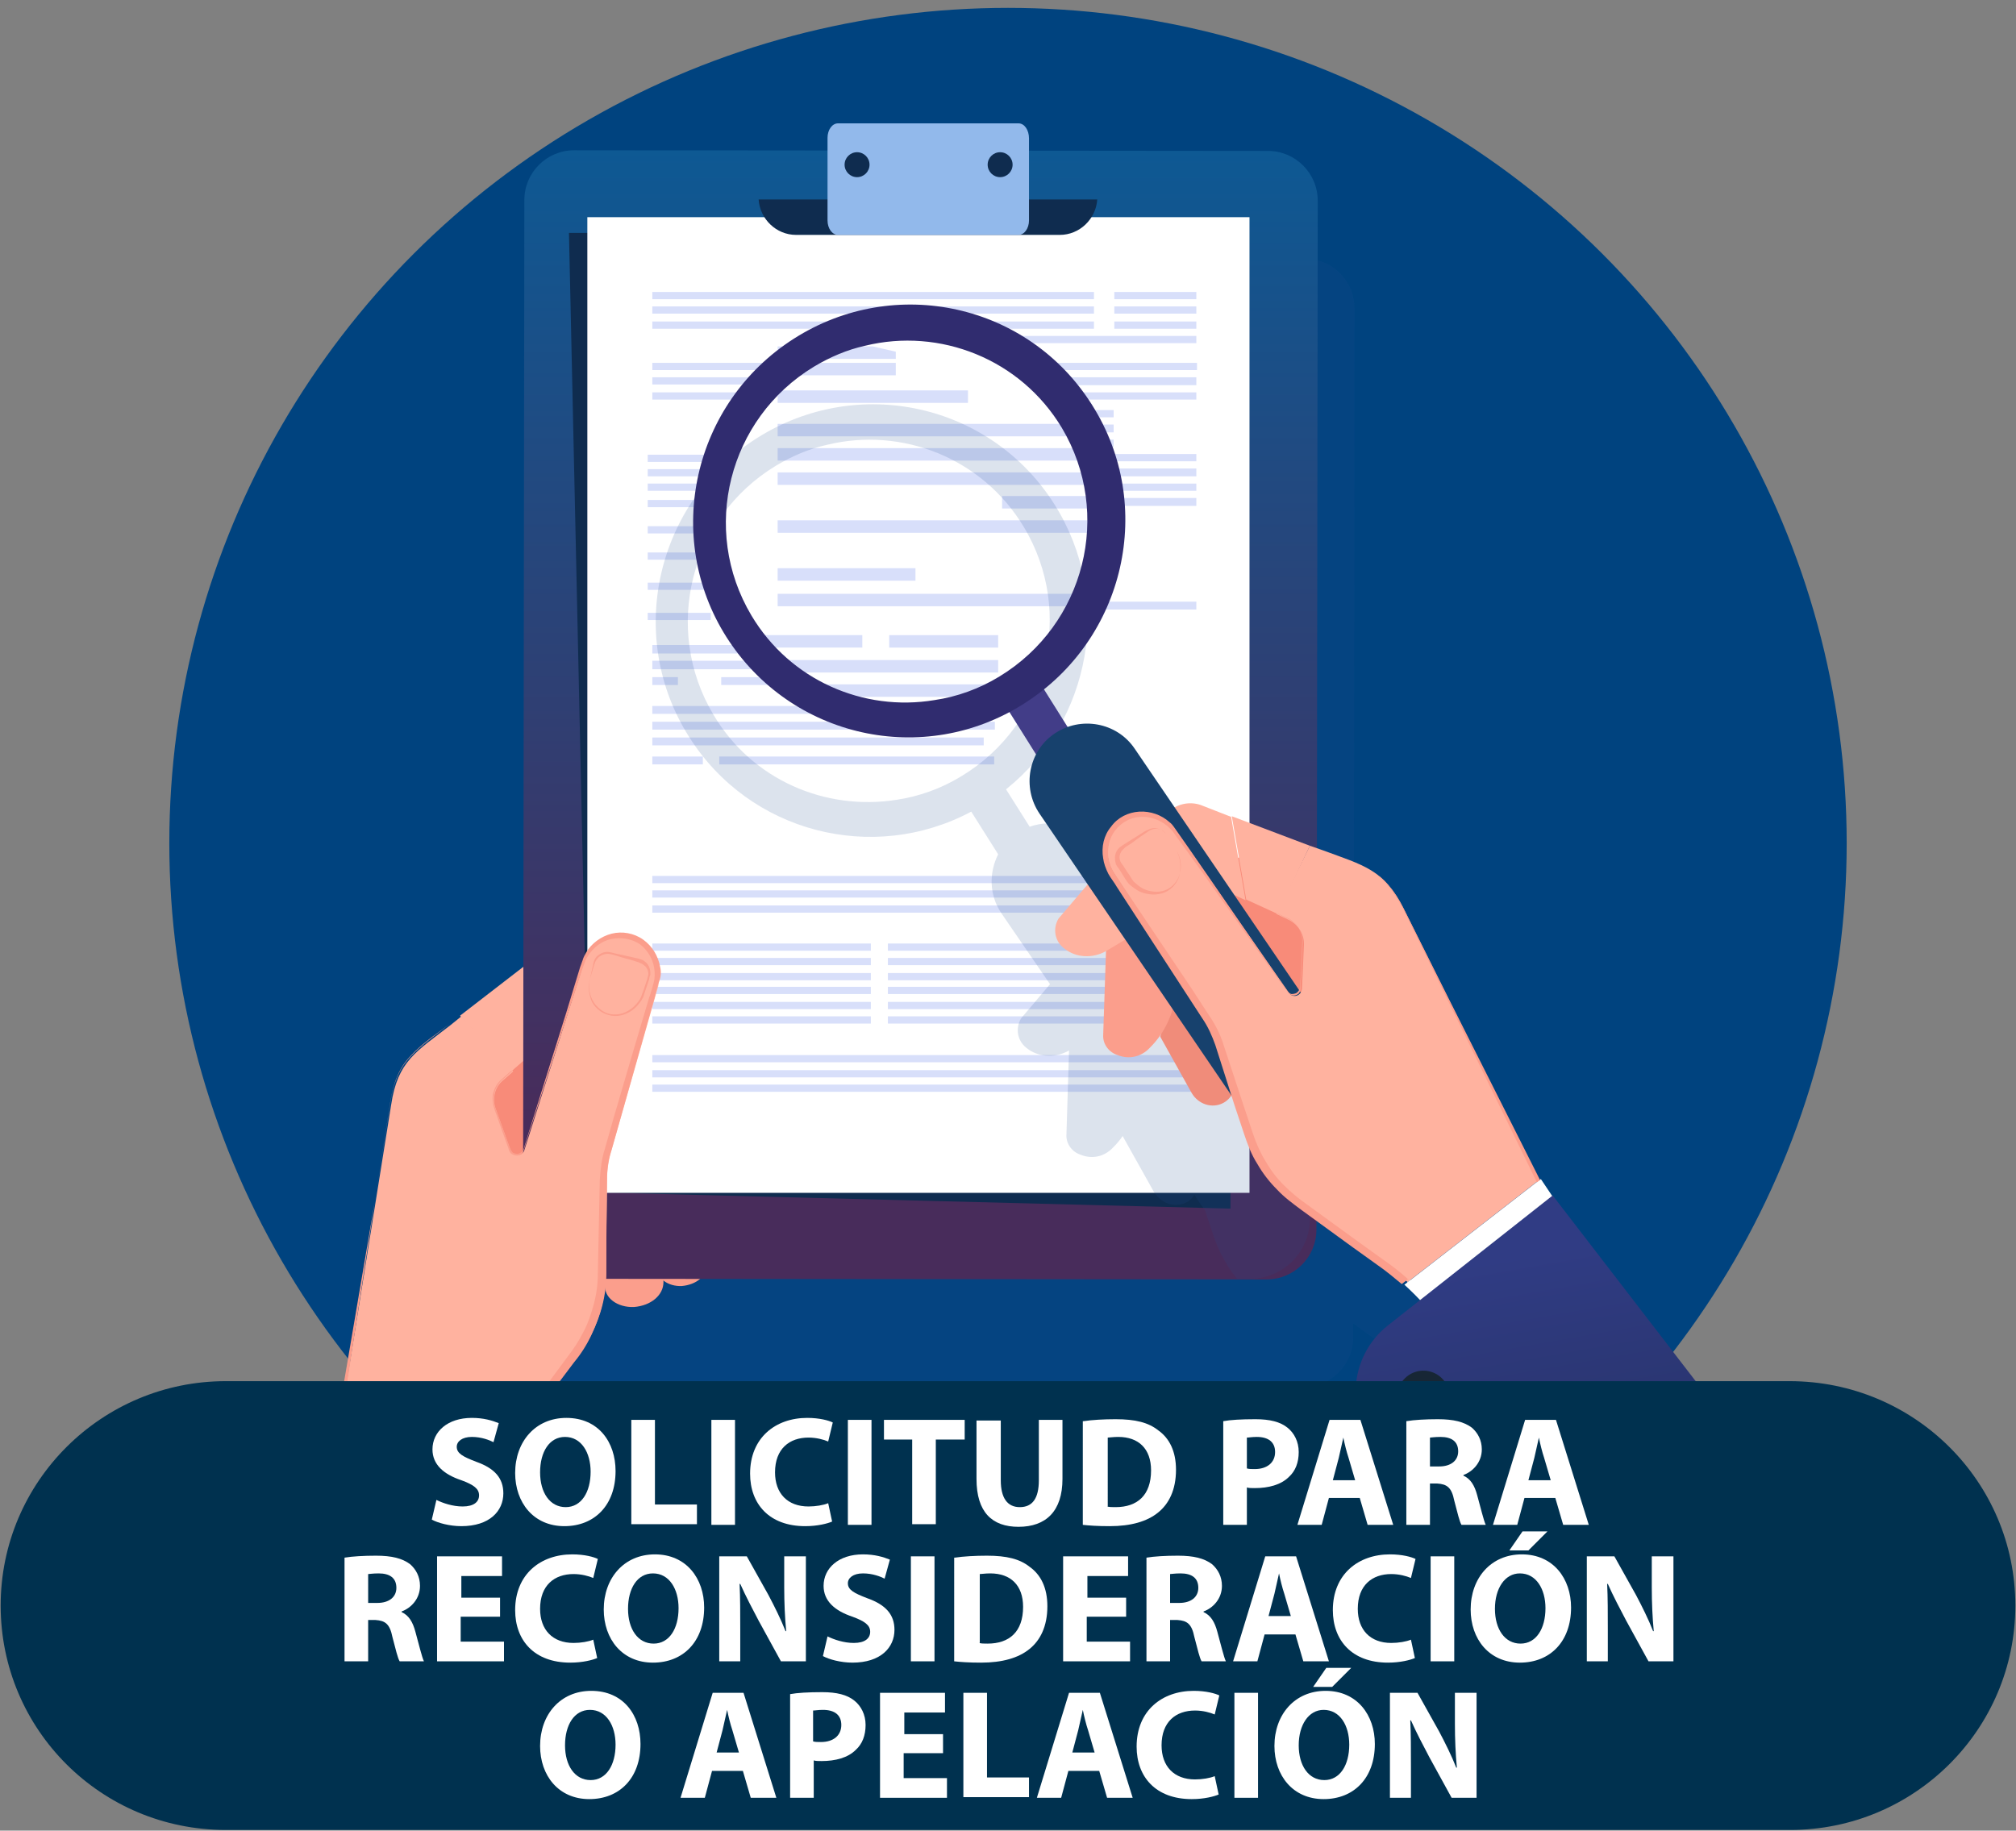 <?xml version="1.0" encoding="utf-8"?>
<!-- Generator: Adobe Illustrator 24.1.3, SVG Export Plug-In . SVG Version: 6.00 Build 0)  -->
<svg version="1.1" id="Capa_1" xmlns="http://www.w3.org/2000/svg" xmlns:xlink="http://www.w3.org/1999/xlink" x="0px" y="0px"
	 width="307.2px" height="279px" viewBox="0 0 307.2 279" style="enable-background:new 0 0 307.2 279;" xml:space="preserve">
<rect x="0" y="0" width="307.2" height="279" fill="#808080" stroke="none"/>
<style type="text/css">
	.st0{fill:#00437F;}
	.st1{opacity:0.16;}
	.st2{fill:#224D8F;}
	.st3{fill:#F88B79;}
	.st4{fill:#FFB29F;}
	.st5{fill:#FB9E8C;}
	.st6{fill:url(#SVGID_1_);}
	.st7{fill:#0F2C4F;}
	.st8{fill:#FFFFFF;}
	.st9{fill:#D8DFFA;}
	.st10{fill:#92B9EB;}
	.st11{fill:url(#SVGID_2_);}
	.st12{fill:#172635;}
	.st13{fill:#FC619D;}
	.st14{fill:#4877BC;}
	.st15{fill:#F08C7A;}
	.st16{fill:#423D88;}
	.st17{fill:#302C6F;}
	.st18{fill:#17416D;}
	.st19{fill:url(#SVGID_3_);}
	.st20{fill:#00314F;}
	.st21{enable-background:new    ;}
</style>
<ellipse class="st0" cx="153.6" cy="128.5" rx="127.8" ry="127.3"/>
<g>
	<g class="st1">
		<path class="st2" d="M242.3,198.5l-0.5,0.4l-1.8-2.7l-20.5-41.3c-0.6-1.1-1.1-2.1-1.7-2.9c-2.5-3.4-5.5-4.2-10.6-6.1l-0.9-0.3
			l0.1-98.6c0-3.8-2.8-7-6.5-7.5V29.4c0-1.5-1.2-2.8-2.7-2.8h-2.1c-1.5,0-2.8,1.2-2.8,2.7v5c-1.1,0-1.9,0.9-2,2v3.1h-27.9v-1.9
			c0-1.2-0.7-2.2-1.6-2.2h-27.5c-0.9,0-1.6,1-1.6,2.2v1.9H93.1c-4.2,0-7.6,3.4-7.6,7.6l-0.1,116.9l-9.6,7.4l-1.6,1.2
			c-1,0.7-1.8,1.4-2.6,2l2.7-2.1l-3.1,2.3c-1,0.8-2,1.6-2.9,2.6c-0.9,0.9-1.6,2-2.1,3.2s-0.8,2.5-1,3.7l-2.5,15.3L57.5,230l-0.2,0.5
			l-5.8,13.7h31.9v-3.6l-1.6-0.7c0.1-0.2,0.2-0.4,0.3-0.6c0.8-1.3,1.7-2.6,2.7-3.9l8.6-11.4c1-1.2,1.9-2.6,2.6-4.1s1.3-3,1.7-4.6
			c0.1-0.5,0.2-1,0.3-1.5c0.1,1.8,2.1,3.1,4.4,3c2.6-0.1,4.5-1.8,4.5-3.8v-0.1c0.7,0.5,1.7,0.8,2.7,0.8c1.8-0.1,3.3-1.1,3.7-2.4
			l85.3,0.1c4.2,0,7.6-3.4,7.6-7.6v-2.1l10.8,7.8c1.9,1.4,3.7,3,5.4,4.8l-5.3,4.2c-5.6,4.4-6.6,12.6-2.1,18.2l6,7.6h41.7v-19.8
			L242.3,198.5z"/>
	</g>
	<g class="st1">
		<path class="st2" d="M71.1,174.7l0.3-0.2c-0.2,0.1-0.3,0.3-0.5,0.4C71,174.8,71,174.8,71.1,174.7z"/>
	</g>
	<path class="st3" d="M76.8,181.7c3.3,0.7,6.6-1.5,7.3-4.8l3.3-16.1c0.7-3.3-1.5-6.6-4.8-7.3s-6.6,1.5-7.3,4.8l-3.3,16
		C71.3,177.7,73.5,181,76.8,181.7z"/>
	<path class="st4" d="M84.2,163.6c1.5-1.1,3.4-1.3,5.1-0.5l1.4,0.6c-0.7,0.7-1.3,1.5-1.6,2.5l-3,9.5l-4.1,3.7l-1.7-12.7L84.2,163.6z
		"/>
	<polygon class="st4" points="70.1,154.8 80.2,147 81.9,159.8 77.9,163.3 	"/>
	<path class="st5" d="M100.9,185.5l0.2,9.9c0,2-1.9,3.6-4.5,3.8c-2.5,0.1-4.6-1.4-4.4-3.4l1.3-15.5L100.9,185.5z"/>
	<path class="st5" d="M107.5,184.5l0.2,8.3c0,1.7-1.6,3-3.8,3.2c-2.1,0.1-3.9-1.2-3.7-2.8l1.1-13.1L107.5,184.5z"/>
	
		<linearGradient id="SVGID_1_" gradientUnits="userSpaceOnUse" x1="140.25" y1="263.616" x2="140.25" y2="108.725" gradientTransform="matrix(1 0 0 -1 0 279.276)">
		<stop  offset="0" style="stop-color:#0B5B96"/>
		<stop  offset="1" style="stop-color:#482C5B"/>
	</linearGradient>
	<path class="st6" d="M193,195l-105.7-0.1c-4.2,0-7.6-3.4-7.6-7.6l0.2-156.8c0-4.2,3.4-7.6,7.6-7.6L193.2,23c4.2,0,7.6,3.4,7.6,7.6
		l-0.2,156.8C200.6,191.6,197.2,195,193,195z"/>
	<polygon class="st7" points="187.5,184.2 89.9,181.7 86.7,35.5 187.5,35.5 	"/>
	<rect x="89.5" y="33.1" class="st8" width="100.9" height="148.7"/>
	<g>
		<rect x="99.4" y="143.8" class="st9" width="33.3" height="1.1"/>
		<rect x="99.4" y="146" class="st9" width="33.3" height="1.1"/>
		<rect x="99.4" y="148.3" class="st9" width="33.3" height="1.1"/>
	</g>
	<g>
		<rect x="135.3" y="143.8" class="st9" width="33.3" height="1.1"/>
		<rect x="135.3" y="146" class="st9" width="33.3" height="1.1"/>
		<rect x="135.3" y="148.3" class="st9" width="33.3" height="1.1"/>
	</g>
	<g>
		<rect x="99.4" y="150.4" class="st9" width="33.3" height="1.1"/>
		<rect x="99.4" y="152.7" class="st9" width="33.3" height="1.1"/>
		<rect x="99.4" y="154.9" class="st9" width="33.3" height="1.1"/>
	</g>
	<g>
		<rect x="135.3" y="150.4" class="st9" width="33.3" height="1.1"/>
		<rect x="135.3" y="152.7" class="st9" width="33.3" height="1.1"/>
		<rect x="135.3" y="154.9" class="st9" width="33.3" height="1.1"/>
	</g>
	<path class="st8" d="M52.1,213.7L48.8,225l23.4,6.3l0.1-0.4c0.9-2.8,2.1-5.6,3.6-8.1l-23.7-9.6L52.1,213.7z"/>
	<path class="st4" d="M96.3,142.8c-2.1-0.6-4.2-0.1-5.7,1.3c-0.7,0.7-1.3,1.5-1.6,2.5l-3,9.5l-6.1,19.2c-0.3,1-1.7,1-2.1,0l-2.3-6.4
		c-0.5-1.5-0.1-3.2,1.1-4.2l1.6-1.4l-7.9-8.4l-1.6,1.3c-5.3,4.1-8.1,5.5-9.1,12.2l-7.2,45l23.7,9.6c0.7-1.1,1.4-2.2,2.2-3.3
		l9.9-13.2c2.6-3.5,4-7.7,4.1-12l0.2-14.6c0-1.5,0.2-2.9,0.6-4.3l7.2-25.3C101,147,99.3,143.7,96.3,142.8z"/>
	<g>
		<path class="st5" d="M57.1,183.2l2.4-15.3c0.2-1.3,0.5-2.5,1-3.7s1.2-2.3,2.1-3.2c0.9-1,1.9-1.8,2.9-2.6l3.1-2.4l-3.1,2.3
			c-1,0.8-2,1.6-2.9,2.6c-0.9,0.9-1.6,2-2.1,3.2s-0.8,2.5-1,3.7L57.1,183.2L52,213.1l0.5,0.2L57.1,183.2z"/>
		<path class="st5" d="M100.6,147.4c-0.3-1.7-1.2-3.2-2.6-4.2s-3.2-1.3-4.8-0.9c-1.6,0.4-3.1,1.5-3.9,2.9c-0.2,0.4-0.4,0.7-0.5,1.1
			l-0.4,1.1l-0.7,2.3l-1.4,4.6l-5.7,18.2l-0.7,2.3c-0.1,0.4-0.2,0.7-0.6,0.9c-0.3,0.2-0.7,0.2-1.1,0c-0.3-0.2-0.4-0.6-0.6-1
			l-0.4-1.1l-0.8-2.2l-0.8-2.2c-0.3-0.7-0.5-1.5-0.3-2.3c0.1-0.8,0.5-1.5,1-2.1c0.6-0.5,1.2-1.1,1.8-1.6l0,0c-0.1,0-0.1,0-0.2,0
			c-0.6,0.5-1.1,1-1.7,1.5c-0.6,0.6-0.9,1.3-1.1,2.1c-0.1,0.8,0,1.6,0.3,2.4l1.6,4.5l0.4,1.1c0.1,0.2,0.1,0.4,0.2,0.6
			c0.1,0.2,0.2,0.4,0.4,0.5c0.4,0.2,0.8,0.3,1.2,0.1c0.4-0.2,0.6-0.6,0.7-1l0.7-2.3l5.9-18.1l2.2-6.8l0.4-1.1c0.1-0.4,0.3-0.7,0.5-1
			c0.8-1.3,2.1-2.3,3.6-2.6s3.1,0,4.3,0.8c1.2,0.9,2,2.3,2.2,3.7c0.1,0.7,0.1,1.5-0.1,2.2s-0.4,1.5-0.7,2.3l-2.7,9.1l-2.7,9.2
			l-1.3,4.6c-0.5,1.5-0.7,3.2-0.8,4.8l-0.2,9.5l-0.1,4.8c0,1.6-0.2,3.1-0.6,4.6s-0.9,3-1.6,4.3c-0.7,1.4-1.5,2.6-2.5,3.9l-5.7,7.7
			l-2.8,3.8c-1,1.3-1.9,2.6-2.7,4c-0.1,0.1-0.1,0.2-0.2,0.3l1.1,0.4c0-0.1,0.1-0.1,0.1-0.2c0.8-1.3,1.7-2.6,2.7-3.9l8.6-11.4
			c1-1.2,1.9-2.6,2.6-4.1s1.3-3,1.7-4.6c0.4-1.6,0.6-3.2,0.6-4.9v-4.8l0.1-9.5c0-1.5,0.2-3.1,0.7-4.5l1.3-4.6l2.6-9.2l2.6-9.2
			c0.2-0.8,0.4-1.5,0.6-2.3C100.7,149.1,100.8,148.2,100.6,147.4z"/>
		<path class="st8" d="M71.8,230.7l-22.6-5.9l3.1-11l0,0l0.1-0.4l-0.5-0.2l-0.1,0.5L48.4,225l-0.1,0.4l0.4,0.1L72,232l0.5,0.1
			l0.2-0.5c0.9-2.9,2.1-5.8,3.7-8.4l-1.1-0.4C73.9,225.2,72.7,227.9,71.8,230.7z"/>
	</g>
	<path class="st5" d="M89.9,149.2l0.4-1.8c0.1-0.3,0.1-0.6,0.2-0.9c0.1-0.3,0.3-0.6,0.5-0.8c0.5-0.4,1.1-0.7,1.8-0.6
		c0.6,0.1,1.2,0.3,1.8,0.4l1.8,0.4l0.9,0.2c0.3,0.1,0.7,0.2,0.9,0.4c0.6,0.4,0.9,1.1,0.9,1.8c0,0.2,0,0.4-0.1,0.5l-0.1,0.5l-0.3,0.9
		l-0.3,0.9c-0.1,0.3-0.2,0.6-0.3,0.9c-0.3,0.6-0.7,1.1-1.2,1.6c-1,0.9-2.3,1.4-3.6,1.2c-1.3-0.2-2.4-1-3-2.1
		C89.8,151.7,89.5,150.4,89.9,149.2z M89.9,149.2c-0.3,1.2-0.1,2.5,0.6,3.6c0.7,1,1.8,1.8,3,1.8c1.2,0.1,2.4-0.5,3.2-1.3
		c0.4-0.4,0.8-0.9,1-1.4s0.4-1.1,0.6-1.7l0.3-0.9l0.1-0.4c0-0.1,0.1-0.3,0.1-0.4c0-0.5-0.2-1.1-0.7-1.4c-0.2-0.2-0.5-0.3-0.7-0.4
		l-0.9-0.3l-1.8-0.5c-0.6-0.2-1.2-0.4-1.8-0.5c-0.6-0.1-1.2,0.1-1.7,0.5c-0.2,0.2-0.4,0.5-0.5,0.7c-0.1,0.3-0.2,0.6-0.3,0.9
		L89.9,149.2z"/>
	<path class="st7" d="M115.6,30.4c0.2,3,2.7,5.4,5.7,5.4h40.2c3,0,5.5-2.4,5.7-5.4H115.6z"/>
	<path class="st10" d="M155.2,18.8h-27.5c-0.9,0-1.6,1-1.6,2.2v12.6c0,1.2,0.7,2.2,1.6,2.2h27.5c0.9,0,1.6-1,1.6-2.2V21.1
		C156.8,19.8,156.1,18.8,155.2,18.8z"/>
	<rect x="99.4" y="103.2" class="st9" width="3.9" height="1.2"/>
	<rect x="134.3" y="110" class="st9" width="17.3" height="1.2"/>
	<polygon class="st9" points="99.4,98.3 99.4,99.6 116.7,99.6 115.4,98.3 	"/>
	<polygon class="st9" points="131.4,96.8 113.4,96.8 115.5,98.7 131.4,98.7 	"/>
	<rect x="135.5" y="96.8" class="st9" width="16.6" height="1.9"/>
	<polygon class="st9" points="99.4,100.7 99.4,102 119.5,102 118.1,100.7 	"/>
	<polygon class="st9" points="152.1,100.6 117.6,100.6 119.8,102.5 152.1,102.5 	"/>
	<polygon class="st9" points="109.9,103.2 109.9,104.4 122.2,104.4 120.8,103.2 	"/>
	<polygon class="st9" points="152.1,104.3 121.8,104.3 124,106.2 152.1,106.2 	"/>
	<rect x="99.4" y="107.6" class="st9" width="52.2" height="1.2"/>
	<rect x="99.4" y="110" class="st9" width="32.4" height="1.2"/>
	<rect x="99.4" y="112.4" class="st9" width="50.5" height="1.2"/>
	<rect x="99.4" y="115.3" class="st9" width="7.7" height="1.2"/>
	<rect x="109.6" y="115.3" class="st9" width="41.9" height="1.2"/>
	<rect x="169.8" y="44.5" class="st9" width="12.5" height="1.1"/>
	<rect x="169.8" y="46.7" class="st9" width="12.5" height="1.1"/>
	<rect x="169.8" y="49" class="st9" width="12.5" height="1.1"/>
	<rect x="152.5" y="51.2" class="st9" width="29.8" height="1.1"/>
	<rect x="158.9" y="55.3" class="st9" width="23.5" height="1.1"/>
	<polygon class="st9" points="158.9,58.7 159.9,58.7 158.9,58 	"/>
	<polygon class="st9" points="182.3,57.5 158.9,57.5 158.9,58 159.9,58.7 182.3,58.7 	"/>
	<polygon class="st9" points="163.1,60.9 162.7,60.6 162.8,60.9 	"/>
	<polygon class="st9" points="162.7,60.6 161.5,59.8 158.9,59.8 158.9,60.9 162.8,60.9 	"/>
	<polygon class="st9" points="161.5,59.8 162.7,60.6 162.5,59.8 	"/>
	<polygon class="st9" points="182.3,60.9 182.3,59.8 162.5,59.8 162.7,60.6 163.1,60.9 	"/>
	<g>
		<rect x="99.4" y="44.5" class="st9" width="67.3" height="1.1"/>
		<rect x="99.4" y="46.7" class="st9" width="67.3" height="1.1"/>
		<rect x="99.4" y="49" class="st9" width="67.3" height="1.1"/>
	</g>
	<g>
		<rect x="99.4" y="133.5" class="st9" width="67.3" height="1.1"/>
		<rect x="99.4" y="135.7" class="st9" width="67.3" height="1.1"/>
		<rect x="99.4" y="138" class="st9" width="67.3" height="1.1"/>
	</g>
	<g>
		<rect x="99.4" y="160.8" class="st9" width="85.2" height="1.1"/>
		<rect x="99.4" y="163.1" class="st9" width="85.2" height="1.1"/>
		<rect x="99.4" y="165.3" class="st9" width="85.2" height="1.1"/>
	</g>
	<g>
		<rect x="99.4" y="55.3" class="st9" width="18.6" height="1.1"/>
		<rect x="99.4" y="57.5" class="st9" width="18.6" height="1.1"/>
		<rect x="99.4" y="59.8" class="st9" width="18.6" height="1.1"/>
	</g>
	<g>
		<rect x="98.7" y="69.3" class="st9" width="9.6" height="1.1"/>
		<rect x="98.7" y="71.5" class="st9" width="9.6" height="1.1"/>
		<rect x="98.7" y="73.7" class="st9" width="9.6" height="1.1"/>
		<rect x="98.7" y="76.2" class="st9" width="9.6" height="1.1"/>
	</g>
	<g>
		<rect x="98.7" y="80.2" class="st9" width="9.6" height="1.1"/>
		<rect x="98.7" y="84.2" class="st9" width="9.6" height="1.1"/>
		<rect x="98.7" y="88.8" class="st9" width="9.6" height="1.1"/>
		<rect x="98.7" y="93.4" class="st9" width="9.6" height="1.1"/>
	</g>
	<polygon class="st9" points="155.8,55.3 155.1,55.3 155.8,55.8 	"/>
	<polygon class="st9" points="169.7,62.5 163.2,62.5 163.5,63.6 169.7,63.6 	"/>
	<polygon class="st9" points="169.7,64.7 163.8,64.7 164.1,65.9 169.7,65.9 	"/>
	<polygon class="st9" points="169.7,67 164.3,67 164.6,68.1 169.7,68.1 	"/>
	<polygon class="st9" points="182.3,69.2 164.9,69.2 165.2,70.3 182.3,70.3 	"/>
	<polygon class="st9" points="182.3,71.4 165.5,71.4 165.8,72.6 182.3,72.6 	"/>
	<polygon class="st9" points="182.3,73.7 166.1,73.7 166.4,74.8 182.3,74.8 	"/>
	<polygon class="st9" points="182.3,75.9 166.7,75.9 167,77.1 182.3,77.1 	"/>
	<polygon class="st9" points="168.4,79.4 168.4,78.3 167.3,78.3 167.6,79.4 	"/>
	<polygon class="st9" points="167.9,80.5 167.7,80.5 167.5,81.7 168.2,81.7 	"/>
	<polygon class="st9" points="168.4,81.7 168.4,80.5 167.9,80.5 168.2,81.7 	"/>
	<polygon class="st9" points="168.4,82.8 167.3,82.8 167.1,83.9 168.4,83.9 	"/>
	<polygon class="st9" points="168.4,85 166.9,85 166.7,86.1 168.4,86.1 	"/>
	<polygon class="st9" points="168.4,89.5 166.1,89.5 165.9,90.6 168.4,90.6 	"/>
	<g>
		<polygon class="st9" points="133,52.8 118.5,52.8 118.5,54.7 136.5,54.7 136.5,53.6 		"/>
		<rect x="118.5" y="55.3" class="st9" width="18" height="1.9"/>
		<rect x="118.5" y="59.5" class="st9" width="29" height="1.9"/>
		<rect x="118.5" y="64.6" class="st9" width="48.5" height="1.9"/>
		<rect x="118.5" y="68.3" class="st9" width="48.5" height="1.9"/>
		<rect x="118.5" y="72" class="st9" width="48.5" height="1.9"/>
		<rect x="152.7" y="75.6" class="st9" width="14.2" height="1.9"/>
		<rect x="118.5" y="79.3" class="st9" width="48.5" height="1.9"/>
		<rect x="118.5" y="86.6" class="st9" width="21" height="1.9"/>
		<rect x="118.5" y="90.5" class="st9" width="48.5" height="1.9"/>
	</g>
	<polygon class="st9" points="182.3,91.7 165.7,91.7 165.5,92.9 182.3,92.9 	"/>
	<g>
		<circle class="st7" cx="130.6" cy="25.1" r="1.9"/>
		<circle class="st7" cx="152.4" cy="25.1" r="1.9"/>
	</g>
	
		<linearGradient id="SVGID_2_" gradientUnits="userSpaceOnUse" x1="34.028" y1="38.249" x2="75.706" y2="50.657" gradientTransform="matrix(1 0 0 -1 0 279.276)">
		<stop  offset="0" style="stop-color:#232D59"/>
		<stop  offset="1" style="stop-color:#303C84"/>
	</linearGradient>
	<path class="st11" d="M87.6,244.2c1.4-5.8-1.5-12-7.2-14.4L50.5,217l-11.6,27.2H87.6z"/>
	<circle class="st12" cx="78.3" cy="239.3" r="2.9"/>
	<path class="st13" d="M137.9,49.6l-1.2,1.2l2.3-0.1C138.6,50.3,138.2,50,137.9,49.6z"/>
	<path class="st14" d="M114.5,58.8L114.5,58.8L114.5,58.8z"/>
	<path class="st14" d="M121.6,57.1v-2.6l-7.1,4.2l0,0l1,1C117.2,58.1,119.4,57.2,121.6,57.1z"/>
	<g class="st1">
		<path class="st2" d="M199.5,146.1c-1.1-0.4-2.3-0.8-3.7-1.4l-2-0.7l-11.9-4.4l-4.7-1.8c-1.4-0.5-2.8-0.4-4,0.4l-6.1-8.9
			c-2.3-3.4-6.5-4.6-10.2-3.3l-3.6-5.7c13-10.4,16.4-29.1,7.4-43.4c-9.7-15.4-30-19.9-45.4-10.1S95.3,97,105,112.3
			c9.2,14.6,28,19.4,43,11.4l4.1,6.5c-1.4,2.8-1.4,6.2,0.5,9L160,150l-4.4,5.2c-0.9,1.5-0.6,3.4,0.8,4.5c0.1,0.1,0.3,0.2,0.4,0.3
			c1.8,1.2,4.2,1.2,6.1,0.1l-0.4,13c0,1.3,0.9,2.5,2.2,2.9c1.7,0.7,3.6,0.3,4.9-1.1l0.1-0.1c0.5-0.5,1-1.1,1.4-1.7v0.1l4.7,8.4
			c0.8,1.3,2.2,2.2,3.8,2c1.1-0.1,1.9-0.7,2.4-1.5l1,1.5c0.2,0.3,0.4,0.5,0.6,0.8l1.3,3.9c0.7,2.1,1.7,4,2.9,5.7
			c0.2,0.3,0.5,0.6,0.7,0.9h2c5,0,9.1-4.1,9.1-9.1v-39.7H199.5z M146.5,118.3c-3.1,1.9-6.5,3.1-9.9,3.6c-10.8,1.7-22-3-27.9-13
			c-7.8-13.1-3.5-30,9.5-37.9c2.5-1.5,5.1-2.6,7.8-3.2c11.4-2.8,23.7,2,30,12.5C163.9,93.4,159.6,110.4,146.5,118.3z"/>
	</g>
	<g>
		<path class="st3" d="M201.3,156.5c-3,1.7-6.8,0.6-8.4-2.4l-8-14.4c-1.7-3-0.6-6.8,2.4-8.4c3-1.7,6.8-0.6,8.4,2.4l8,14.4
			C205.4,151.1,204.3,154.9,201.3,156.5z"/>
		<path class="st4" d="M183,122.7c-1.7-0.6-3.7-0.2-5,1.1l-1.1,1c0.9,0.4,1.6,1.1,2.2,1.9l5.7,8.2l5,2.3l-2.2-12.7L183,122.7z"/>
		<path class="st15" d="M176.8,158l4.8,8.6c1,1.7,3.1,2.4,4.8,1.5s2.3-3.1,1.2-4.7l-8.7-12.8L176.8,158z"/>
		<g>
			<polygon class="st16" points="160.4,119 165.7,115.6 158.1,103.5 152.8,106.9 			"/>
			<path class="st17" d="M156.1,107.2c15.4-9.8,20-30.2,10.3-45.5c-9.7-15.4-30-19.9-45.4-10.1s-20,30.2-10.3,45.5
				C120.5,112.5,140.8,117,156.1,107.2z M114.5,93.8c-7.8-13.1-3.5-30,9.5-37.9c2.5-1.5,5.1-2.6,7.8-3.2c11.4-2.8,23.7,2,30,12.5
				c7.8,13.1,3.5,30-9.5,37.9c-3.1,1.9-6.5,3.1-9.9,3.6C131.6,108.5,120.4,103.7,114.5,93.8z"/>
		</g>
		<path class="st5" d="M168.6,143l-0.5,14.9c0,1.3,0.9,2.5,2.2,2.9c1.7,0.7,3.6,0.3,4.9-1.1l0.1-0.1c2.2-2.2,3.5-5.1,3.9-8.2
			l-7.1-10.5L168.6,143z"/>
		<path class="st4" d="M165.9,134.6l-4.6,5.4c-0.9,1.5-0.6,3.4,0.8,4.5c0.1,0.1,0.3,0.2,0.4,0.3c1.9,1.3,4.4,1.2,6.3,0l3-1.8
			L165.9,134.6z"/>
		<path class="st18" d="M201.4,168.1l-3.2,2.2c-3.1,2.1-7.4,1.3-9.5-1.8L158.4,124c-2.7-4-1.7-9.5,2.3-12.2s9.5-1.7,12.2,2.3
			l30.3,44.5C205.3,161.7,204.5,166,201.4,168.1z"/>
		<path class="st4" d="M234.4,179.8l-20.5-41.3c-3-6-6.1-6.6-12.3-8.9l-2-0.7l-5.1,10.4l1.9,0.9c1.4,0.7,2.3,2.1,2.3,3.7l-0.3,6.8
			c-0.1,1.1-1.4,1.5-2,0.6l-11.5-16.5l-5.7-8.2c-0.6-0.8-1.4-1.5-2.2-1.9c-1.8-0.9-4-0.8-5.8,0.4c-2.6,1.8-3.2,5.5-1.4,8.1l14.4,22
			c0.8,1.2,1.4,2.6,1.9,3.9l4.5,13.9c1.3,4.1,4,7.7,7.5,10.3l13.4,9.7c1,0.7,2,1.6,3,2.4l20.1-15.6L234.4,179.8z"/>
		<path class="st8" d="M234.5,179.9l-20.1,15.6c2.2,2,4.2,4.3,5.9,6.8l0.2,0.3l20.5-13L234.5,179.9z"/>
		<g>
			<path class="st5" d="M194.6,139.3L194.6,139.3C194.6,139.2,194.6,139.2,194.6,139.3L194.6,139.3z"/>
			<path class="st5" d="M220.9,202.3c-0.1-0.1-0.2-0.3-0.3-0.4l-0.4,0.3L220.9,202.3z"/>
			<polygon class="st5" points="240.8,189.3 240.4,189.5 240.6,189.8 			"/>
			<path class="st5" d="M214.6,195c-1.2-1.1-2.5-2.1-3.8-3l-3.9-2.8l-7.7-5.6c-1.3-0.9-2.5-1.9-3.6-3s-2-2.3-2.8-3.7
				c-0.8-1.3-1.4-2.7-1.9-4.2l-1.5-4.5l-3-9.1c-0.5-1.6-1.3-3.1-2.2-4.4l-2.6-4l-5.3-7.9l-5.3-7.9c-0.4-0.7-0.9-1.3-1.3-2
				c-0.4-0.6-0.6-1.3-0.8-2.1c-0.2-1.5,0.1-3,1-4.2s2.3-2,3.8-2.1s3,0.4,4.2,1.4c0.3,0.3,0.5,0.5,0.8,0.8l0.7,1l1.4,1.9l2.8,3.9
				l11,15.5l1.4,1.9c0.2,0.3,0.5,0.7,0.9,0.8s0.9-0.1,1.1-0.4c0.1-0.2,0.2-0.4,0.2-0.6c0-0.2,0-0.4,0-0.6l0.1-1.2l0.1-2.4l0.1-2.4
				c0.1-0.8,0-1.6-0.4-2.3s-0.9-1.3-1.7-1.7c-0.7-0.3-1.4-0.7-2.1-1l0,0V139l0,0l5-10.4l2,0.7l-2-0.7l-5.1,10.4l0,0l0,0
				c0.7,0.3,1.4,0.7,2.2,1c0.7,0.4,1.3,1,1.6,1.7c0.4,0.7,0.5,1.5,0.4,2.3l-0.1,2.4l-0.1,2.4l-0.1,1.2c0,0.4,0,0.8-0.3,1.1
				c-0.2,0.3-0.6,0.4-1,0.4c-0.4-0.1-0.6-0.4-0.8-0.7l-1.4-2l-10.8-15.7l-2.7-3.9l-1.4-2l-0.7-1c-0.2-0.3-0.5-0.7-0.8-0.9
				c-1.2-1.1-2.9-1.7-4.6-1.6c-1.7,0.1-3.3,0.9-4.3,2.3c-1.1,1.3-1.5,3.1-1.2,4.8c0.1,0.8,0.4,1.6,0.8,2.4c0.4,0.7,0.9,1.3,1.3,2
				l5.2,8l5.2,8l2.6,4c0.9,1.3,1.5,2.7,2,4.1l2.9,9.1l1.5,4.5c0.5,1.5,1.1,3.1,2,4.5c0.8,1.4,1.8,2.7,3,3.9c1.1,1.2,2.5,2.2,3.7,3.1
				l7.7,5.6l3.9,2.8c1.3,0.9,2.5,1.9,3.7,2.9l0,0l0.9-0.7C214.8,195.1,214.7,195,214.6,195z"/>
			<path class="st8" d="M241.3,189.4l-6.5-9.7l-0.5,0.4l6.2,9.4l0.3-0.2l-0.1,0.5l-0.2-0.3l-19.8,12.4c0.1,0.1,0.2,0.3,0.3,0.4
				l-0.7-0.2l0.4-0.3c-1.7-2.4-3.6-4.7-5.8-6.7l-0.9,0.7c2.3,2.1,4.4,4.4,6.1,7l0.3,0.4l0.4-0.3l20.4-13.1l0.3-0.2L241.3,189.4z"/>
			<path class="st5" d="M208.7,132.6c1.1,0.6,2.1,1.5,2.9,2.5c0.8,1,1.5,2.1,2.1,3.2l6.8,13.9l13.6,27.8l0.1,0.2l0.5-0.4l-0.1-0.1
				l0,0l0,0l-13.9-27.6l-6.9-13.8c-0.6-1.2-1.3-2.3-2.1-3.2C210.9,134,209.8,133.2,208.7,132.6c-1.1-0.7-2.3-1.2-3.5-1.6l-3.6-1.3
				l3.6,1.3C206.4,131.4,207.6,131.9,208.7,132.6z"/>
			<path class="st5" d="M234.7,179.6L234.7,179.6L234.7,179.6z"/>
		</g>
		<g>
			<path class="st5" d="M179.2,129.5l-1-1.6c-0.2-0.3-0.3-0.5-0.5-0.8c-0.2-0.2-0.4-0.4-0.7-0.6c-0.6-0.3-1.2-0.2-1.7,0
				c-0.5,0.3-1,0.7-1.5,1l-1.5,1.1l-0.8,0.5c-0.2,0.2-0.4,0.4-0.6,0.6c-0.3,0.5-0.4,1-0.2,1.5c0,0.1,0.1,0.2,0.2,0.4l0.3,0.4
				l0.5,0.8c0.4,0.5,0.7,1.1,1,1.5c0.4,0.4,0.9,0.8,1.4,1.1c1,0.5,2.3,0.7,3.4,0.3c1.1-0.4,2-1.4,2.3-2.6
				C180,131.8,179.8,130.5,179.2,129.5z M179.2,129.5c0.7,1.1,0.9,2.4,0.6,3.6c-0.2,1.2-1.1,2.4-2.3,2.9s-2.6,0.4-3.8-0.1
				c-0.6-0.3-1.1-0.7-1.6-1.1c-0.2-0.2-0.4-0.5-0.6-0.8l-0.5-0.8l-0.5-0.8l-0.3-0.4c-0.1-0.2-0.2-0.3-0.2-0.5
				c-0.2-0.7-0.1-1.5,0.3-2c0.2-0.3,0.5-0.5,0.8-0.7l0.8-0.5l1.6-1c0.5-0.3,1-0.7,1.6-0.9c0.6-0.3,1.3-0.2,1.9,0.1
				c0.3,0.1,0.5,0.4,0.7,0.6c0.2,0.3,0.3,0.5,0.5,0.8L179.2,129.5z"/>
		</g>
		<polygon class="st4" points="199.6,128.9 187.7,124.4 189.9,137.1 194.7,139.3 		"/>
	</g>
	
		<linearGradient id="SVGID_3_" gradientUnits="userSpaceOnUse" x1="240.749" y1="29.818" x2="230.568" y2="87.722" gradientTransform="matrix(1 0 0 -1 0 279.276)">
		<stop  offset="0" style="stop-color:#232D59"/>
		<stop  offset="1" style="stop-color:#303C84"/>
	</linearGradient>
	<path class="st19" d="M228.4,244.2h34.3v-28.1l-26.1-33.9L211.5,202c-5.6,4.4-6.6,12.6-2.1,18.2L228.4,244.2z"/>
	<ellipse class="st12" cx="216.9" cy="212.9" rx="4" ry="4"/>
</g>
<path class="st20" d="M307.1,244.7c0,18.9-15.4,34.2-34.3,34.2H34.4c-19,0-34.3-15.3-34.3-34.2l0,0c0-18.9,15.4-34.2,34.3-34.2
	h238.3C291.7,210.5,307.1,225.8,307.1,244.7L307.1,244.7z"/>
<g class="st21">
	<path class="st8" d="M66.5,228.6c1,0.5,2.5,1,4,1c1.7,0,2.5-0.7,2.5-1.7c0-1-0.8-1.6-2.7-2.3c-2.7-0.9-4.4-2.4-4.4-4.7
		c0-2.7,2.3-4.8,6-4.8c1.8,0,3.1,0.4,4.1,0.8l-0.8,2.9c-0.6-0.3-1.8-0.8-3.3-0.8s-2.3,0.7-2.3,1.5c0,1,0.9,1.5,3,2.3
		c2.8,1,4.1,2.5,4.1,4.8c0,2.7-2.1,5-6.4,5c-1.8,0-3.6-0.5-4.5-1L66.5,228.6z"/>
	<path class="st8" d="M93.8,224.2c0,5.2-3.2,8.4-7.8,8.4c-4.7,0-7.5-3.6-7.5-8.1c0-4.8,3.1-8.4,7.8-8.4
		C91.2,216.1,93.8,219.8,93.8,224.2z M82.3,224.4c0,3.1,1.5,5.3,3.9,5.3c2.4,0,3.8-2.3,3.8-5.4c0-2.9-1.4-5.3-3.9-5.3
		C83.7,219,82.3,221.3,82.3,224.4z"/>
	<path class="st8" d="M96.2,216.4h3.6v12.9h6.4v3h-10V216.4z"/>
	<path class="st8" d="M112,216.4v16h-3.6v-16H112z"/>
	<path class="st8" d="M126.8,231.9c-0.7,0.3-2.2,0.7-4.1,0.7c-5.5,0-8.4-3.4-8.4-8c0-5.5,3.9-8.5,8.7-8.5c1.9,0,3.3,0.4,3.9,0.7
		l-0.7,2.9c-0.7-0.3-1.8-0.6-3-0.6c-2.9,0-5.1,1.7-5.1,5.3c0,3.2,1.9,5.2,5.1,5.2c1.1,0,2.3-0.2,3-0.5L126.8,231.9z"/>
	<path class="st8" d="M132.8,216.4v16h-3.6v-16H132.8z"/>
	<path class="st8" d="M139,219.4h-4.3v-3H147v3h-4.4v12.9H139V219.4z"/>
	<path class="st8" d="M152.5,216.4v9.2c0,2.7,1,4.1,2.9,4.1c1.9,0,2.9-1.3,2.9-4.1v-9.2h3.6v9c0,4.9-2.5,7.3-6.7,7.3
		c-4,0-6.4-2.2-6.4-7.3v-8.9H152.5z"/>
	<path class="st8" d="M165.1,216.6c1.3-0.2,3.1-0.3,4.9-0.3c3,0,5,0.5,6.5,1.7c1.7,1.2,2.7,3.2,2.7,6c0,3.1-1.1,5.2-2.7,6.5
		c-1.7,1.4-4.2,2.1-7.4,2.1c-1.9,0-3.2-0.1-4.1-0.2V216.6z M168.7,229.6c0.3,0.1,0.8,0.1,1.3,0.1c3.3,0,5.4-1.8,5.4-5.6
		c0-3.3-1.9-5.1-5-5.1c-0.8,0-1.3,0.1-1.6,0.1V229.6z"/>
	<path class="st8" d="M186.4,216.6c1.1-0.2,2.7-0.3,4.9-0.3c2.2,0,3.8,0.4,4.9,1.3c1,0.8,1.7,2.1,1.7,3.7c0,1.6-0.5,2.9-1.5,3.8
		c-1.2,1.2-3.1,1.7-5.2,1.7c-0.5,0-0.9,0-1.2-0.1v5.7h-3.6V216.6z M190,223.8c0.3,0.1,0.7,0.1,1.2,0.1c1.9,0,3.1-1,3.1-2.6
		c0-1.5-1-2.3-2.8-2.3c-0.7,0-1.2,0.1-1.5,0.1V223.8z"/>
	<path class="st8" d="M202.5,228.3l-1.1,4.1h-3.7l4.9-16h4.7l5,16h-3.9l-1.2-4.1H202.5z M206.5,225.6l-1-3.4
		c-0.3-0.9-0.6-2.1-0.8-3.1h0c-0.2,0.9-0.5,2.2-0.7,3.1l-0.9,3.4H206.5z"/>
	<path class="st8" d="M214.3,216.6c1.2-0.2,2.9-0.3,4.8-0.3c2.4,0,4,0.4,5.2,1.3c0.9,0.8,1.5,1.9,1.5,3.3c0,2-1.4,3.4-2.8,3.9v0.1
		c1.1,0.5,1.7,1.5,2.1,3c0.5,1.8,1,3.9,1.3,4.5h-3.7c-0.3-0.5-0.6-1.8-1.1-3.7c-0.4-2-1.1-2.5-2.6-2.6h-1.1v6.3h-3.6V216.6z
		 M217.9,223.5h1.4c1.8,0,2.9-0.9,2.9-2.3c0-1.5-1-2.2-2.7-2.2c-0.9,0-1.4,0.1-1.6,0.1V223.5z"/>
	<path class="st8" d="M232.3,228.3l-1.1,4.1h-3.7l4.9-16h4.7l5,16h-3.9l-1.2-4.1H232.3z M236.3,225.6l-1-3.4
		c-0.3-0.9-0.6-2.1-0.8-3.1h0c-0.2,0.9-0.5,2.2-0.7,3.1l-0.9,3.4H236.3z"/>
</g>
<g class="st21">
	<path class="st8" d="M52.5,237.4c1.2-0.2,2.9-0.3,4.8-0.3c2.4,0,4,0.4,5.2,1.3c0.9,0.8,1.5,1.9,1.5,3.3c0,2-1.4,3.4-2.8,3.9v0.1
		c1.1,0.5,1.7,1.5,2.1,3c0.5,1.8,1,3.9,1.3,4.5h-3.7c-0.3-0.5-0.6-1.8-1.1-3.7c-0.4-2-1.1-2.5-2.6-2.6h-1.1v6.3h-3.6V237.4z
		 M56.1,244.3h1.4c1.8,0,2.9-0.9,2.9-2.3c0-1.5-1-2.2-2.7-2.2c-0.9,0-1.4,0.1-1.6,0.1V244.3z"/>
	<path class="st8" d="M76.1,246.4h-5.9v3.8h6.6v3H66.6v-16h9.9v3h-6.2v3.3h5.9V246.4z"/>
	<path class="st8" d="M91,252.7c-0.7,0.3-2.2,0.7-4.1,0.7c-5.5,0-8.4-3.4-8.4-8c0-5.5,3.9-8.5,8.7-8.5c1.9,0,3.3,0.4,3.9,0.7
		l-0.7,2.9c-0.7-0.3-1.8-0.6-3-0.6c-2.9,0-5.1,1.7-5.1,5.3c0,3.2,1.9,5.2,5.1,5.2c1.1,0,2.3-0.2,3-0.5L91,252.7z"/>
	<path class="st8" d="M107.3,245c0,5.2-3.2,8.4-7.8,8.4c-4.7,0-7.5-3.6-7.5-8.1c0-4.8,3.1-8.4,7.8-8.4
		C104.6,236.9,107.3,240.6,107.3,245z M95.7,245.2c0,3.1,1.5,5.3,3.9,5.3c2.4,0,3.8-2.3,3.8-5.4c0-2.9-1.4-5.3-3.9-5.3
		C97.1,239.8,95.7,242.1,95.7,245.2z"/>
	<path class="st8" d="M109.6,253.2v-16h4.2l3.3,5.9c0.9,1.7,1.9,3.7,2.6,5.5h0.1c-0.2-2.1-0.3-4.3-0.3-6.7v-4.7h3.3v16h-3.8
		l-3.4-6.2c-0.9-1.7-2-3.8-2.8-5.6l-0.1,0c0.1,2.1,0.1,4.4,0.1,7v4.8H109.6z"/>
	<path class="st8" d="M126.1,249.4c1,0.5,2.5,1,4,1c1.7,0,2.5-0.7,2.5-1.7c0-1-0.8-1.6-2.7-2.3c-2.7-0.9-4.4-2.4-4.4-4.7
		c0-2.7,2.3-4.8,6-4.8c1.8,0,3.1,0.4,4.1,0.8l-0.8,2.9c-0.6-0.3-1.8-0.8-3.3-0.8s-2.3,0.7-2.3,1.5c0,1,0.9,1.5,3,2.3
		c2.8,1,4.1,2.5,4.1,4.8c0,2.7-2.1,5-6.4,5c-1.8,0-3.6-0.5-4.5-1L126.1,249.4z"/>
	<path class="st8" d="M142.4,237.2v16h-3.6v-16H142.4z"/>
	<path class="st8" d="M145.5,237.4c1.3-0.2,3.1-0.3,4.9-0.3c3,0,5,0.5,6.5,1.7c1.7,1.2,2.7,3.2,2.7,6c0,3.1-1.1,5.2-2.7,6.5
		c-1.7,1.4-4.2,2.1-7.4,2.1c-1.9,0-3.2-0.1-4.1-0.2V237.4z M149.2,250.4c0.3,0.1,0.8,0.1,1.3,0.1c3.3,0,5.4-1.8,5.4-5.6
		c0-3.3-1.9-5.1-5-5.1c-0.8,0-1.3,0.1-1.6,0.1V250.4z"/>
	<path class="st8" d="M171.5,246.4h-5.9v3.8h6.6v3H162v-16h9.9v3h-6.2v3.3h5.9V246.4z"/>
	<path class="st8" d="M174.7,237.4c1.2-0.2,2.9-0.3,4.8-0.3c2.4,0,4,0.4,5.2,1.3c0.9,0.8,1.5,1.9,1.5,3.3c0,2-1.4,3.4-2.8,3.9v0.1
		c1.1,0.5,1.7,1.5,2.1,3c0.5,1.8,1,3.9,1.3,4.5h-3.7c-0.3-0.5-0.6-1.8-1.1-3.7c-0.4-2-1.1-2.5-2.6-2.6h-1.1v6.3h-3.6V237.4z
		 M178.3,244.3h1.4c1.8,0,2.9-0.9,2.9-2.3c0-1.5-1-2.2-2.7-2.2c-0.9,0-1.4,0.1-1.6,0.1V244.3z"/>
	<path class="st8" d="M192.7,249.1l-1.1,4.1h-3.7l4.9-16h4.7l5,16h-3.9l-1.2-4.1H192.7z M196.7,246.3l-1-3.4
		c-0.3-0.9-0.6-2.1-0.8-3.1h0c-0.2,0.9-0.5,2.2-0.7,3.1l-0.9,3.4H196.7z"/>
	<path class="st8" d="M215.6,252.7c-0.7,0.3-2.2,0.7-4.1,0.7c-5.5,0-8.4-3.4-8.4-8c0-5.5,3.9-8.5,8.7-8.5c1.9,0,3.3,0.4,3.9,0.7
		l-0.7,2.9c-0.7-0.3-1.8-0.6-3-0.6c-2.9,0-5.1,1.7-5.1,5.3c0,3.2,1.9,5.2,5.1,5.2c1.1,0,2.3-0.2,3-0.5L215.6,252.7z"/>
	<path class="st8" d="M221.6,237.2v16H218v-16H221.6z"/>
	<path class="st8" d="M239.4,245c0,5.2-3.2,8.4-7.8,8.4c-4.7,0-7.5-3.6-7.5-8.1c0-4.8,3.1-8.4,7.8-8.4
		C236.7,236.9,239.4,240.6,239.4,245z M227.8,245.2c0,3.1,1.5,5.3,3.9,5.3c2.4,0,3.8-2.3,3.8-5.4c0-2.9-1.4-5.3-3.9-5.3
		C229.3,239.8,227.8,242.1,227.8,245.2z M235.8,233.4l-2.9,2.9h-2.9l2-2.9H235.8z"/>
	<path class="st8" d="M241.8,253.2v-16h4.2l3.3,5.9c0.9,1.7,1.9,3.7,2.6,5.5h0.1c-0.2-2.1-0.3-4.3-0.3-6.7v-4.7h3.3v16h-3.8
		l-3.4-6.2c-0.9-1.7-2-3.8-2.8-5.6l-0.1,0c0.1,2.1,0.1,4.4,0.1,7v4.8H241.8z"/>
</g>
<g class="st21">
	<path class="st8" d="M97.6,265.8c0,5.2-3.2,8.4-7.8,8.4c-4.7,0-7.5-3.6-7.5-8.1c0-4.8,3.1-8.4,7.8-8.4
		C95,257.7,97.6,261.4,97.6,265.8z M86.1,266c0,3.1,1.5,5.3,3.9,5.3c2.4,0,3.8-2.3,3.8-5.4c0-2.9-1.4-5.3-3.9-5.3
		C87.5,260.6,86.1,262.9,86.1,266z"/>
	<path class="st8" d="M108.5,269.9l-1.1,4.1h-3.7l4.9-16h4.7l5,16h-3.9l-1.2-4.1H108.5z M112.6,267.1l-1-3.4
		c-0.3-0.9-0.6-2.1-0.8-3.1h0c-0.2,0.9-0.5,2.2-0.7,3.1l-0.9,3.4H112.6z"/>
	<path class="st8" d="M120.4,258.2c1.1-0.2,2.7-0.3,4.9-0.3c2.2,0,3.8,0.4,4.9,1.3c1,0.8,1.7,2.1,1.7,3.7c0,1.6-0.5,2.9-1.5,3.8
		c-1.2,1.2-3.1,1.7-5.2,1.7c-0.5,0-0.9,0-1.2-0.1v5.7h-3.6V258.2z M123.9,265.4c0.3,0.1,0.7,0.1,1.2,0.1c1.9,0,3.1-1,3.1-2.6
		c0-1.5-1-2.3-2.8-2.3c-0.7,0-1.2,0.1-1.5,0.1V265.4z"/>
	<path class="st8" d="M143.6,267.2h-5.9v3.8h6.6v3h-10.2v-16h9.9v3h-6.2v3.3h5.9V267.2z"/>
	<path class="st8" d="M146.8,258h3.6v12.9h6.4v3h-10V258z"/>
	<path class="st8" d="M162.8,269.9l-1.1,4.1h-3.7l4.9-16h4.7l5,16h-3.9l-1.2-4.1H162.8z M166.8,267.1l-1-3.4
		c-0.3-0.9-0.6-2.1-0.8-3.1h0c-0.2,0.9-0.5,2.2-0.7,3.1l-0.9,3.4H166.8z"/>
	<path class="st8" d="M185.7,273.5c-0.7,0.3-2.2,0.7-4.1,0.7c-5.5,0-8.4-3.4-8.4-8c0-5.5,3.9-8.5,8.7-8.5c1.9,0,3.3,0.4,3.9,0.7
		l-0.7,2.9c-0.7-0.3-1.8-0.6-3-0.6c-2.9,0-5.1,1.7-5.1,5.3c0,3.2,1.9,5.2,5.1,5.2c1.1,0,2.3-0.2,3-0.5L185.7,273.5z"/>
	<path class="st8" d="M191.7,258v16h-3.6v-16H191.7z"/>
	<path class="st8" d="M209.5,265.8c0,5.2-3.2,8.4-7.8,8.4c-4.7,0-7.5-3.6-7.5-8.1c0-4.8,3.1-8.4,7.8-8.4
		C206.8,257.7,209.5,261.4,209.5,265.8z M197.9,266c0,3.1,1.5,5.3,3.9,5.3c2.4,0,3.8-2.3,3.8-5.4c0-2.9-1.4-5.3-3.9-5.3
		C199.4,260.6,197.9,262.9,197.9,266z M205.9,254.2l-2.9,2.9h-2.9l2-2.9H205.9z"/>
	<path class="st8" d="M211.8,274v-16h4.2l3.3,5.9c0.9,1.7,1.9,3.7,2.6,5.5h0.1c-0.2-2.1-0.3-4.3-0.3-6.7V258h3.3v16h-3.8l-3.4-6.2
		c-0.9-1.7-2-3.8-2.8-5.6l-0.1,0c0.1,2.1,0.1,4.4,0.1,7v4.8H211.8z"/>
</g>
</svg>
